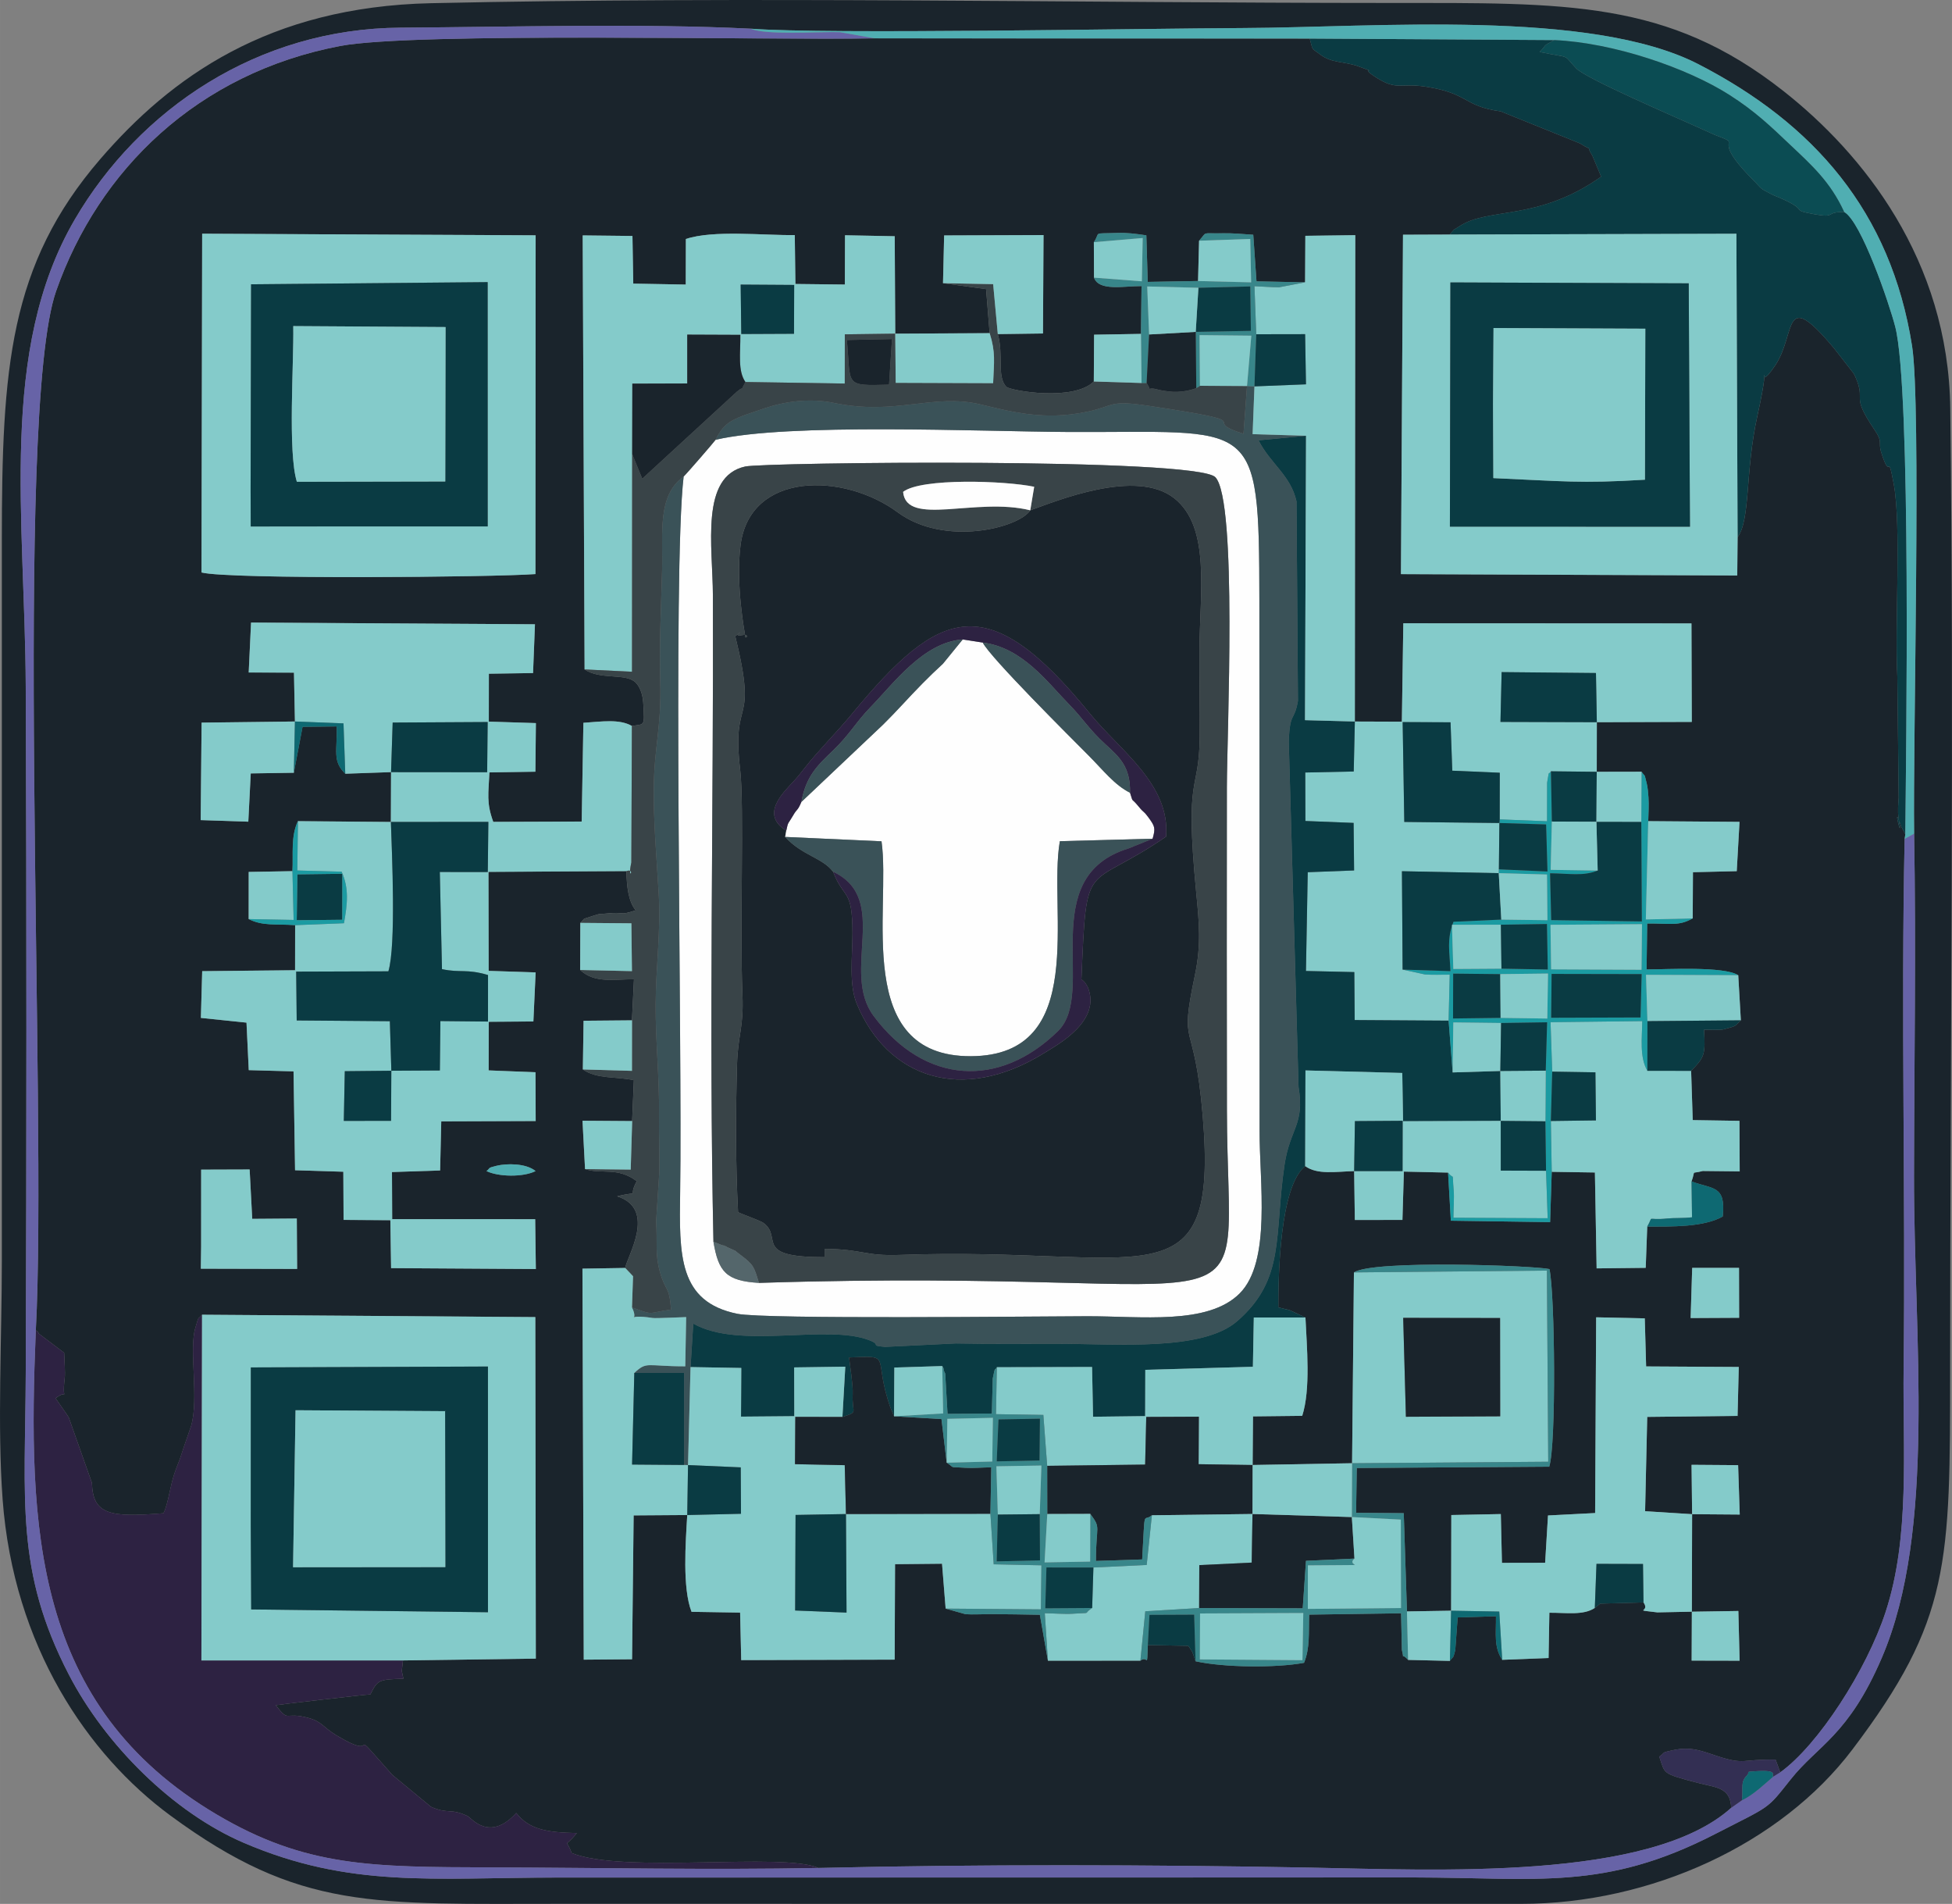 <?xml version="1.0" encoding="UTF-8"?>
<!DOCTYPE svg PUBLIC "-//W3C//DTD SVG 1.1//EN" "http://www.w3.org/Graphics/SVG/1.1/DTD/svg11.dtd">
<!-- Creator: CorelDRAW -->
<svg xmlns="http://www.w3.org/2000/svg" xml:space="preserve" width="136.53mm" height="133.137mm" version="1.1" style="shape-rendering:geometricPrecision; text-rendering:geometricPrecision; image-rendering:optimizeQuality; fill-rule:evenodd; clip-rule:evenodd"
viewBox="0 0 2741.1 2673"
 xmlns:xlink="http://www.w3.org/1999/xlink"
 xmlns:xodm="http://www.corel.com/coreldraw/odm/2003">
 <rect x="0" y="0" width="2741.1" height="2673" fill="#808080" stroke="none"/>
 <defs>
  <style type="text/css">
   <![CDATA[
    .fil6 {fill:#0A3B43}
    .fil9 {fill:#0B4C53}
    .fil13 {fill:#0E6972}
    .fil0 {fill:#1A242C}
    .fil10 {fill:#1B9BA2}
    .fil3 {fill:#2D2242}
    .fil12 {fill:#332F53}
    .fil11 {fill:#38868A}
    .fil4 {fill:#394448}
    .fil5 {fill:#3A5258}
    .fil8 {fill:#50AEB2}
    .fil14 {fill:#54666B}
    .fil7 {fill:#6763A7}
    .fil1 {fill:#84CBCA}
    .fil2 {fill:#FEFEFE}
   ]]>
  </style>
 </defs>
 <g id="Слой_x0020_1">
  <g id="_2542581645008">
   <path class="fil0" d="M2375.79 2262.77l65.31 -1.02 1.76 69.81 -67.35 -0.14 0.29 -68.64zm0.37 -136.91l-0.77 -69.32 65.39 0.48 2.26 69.35 -66.88 -0.51zm0.11 -345.78l65.75 0 0.17 70.05 -68.11 0.34 2.19 -70.39zm-1828.13 -68.44l203.39 0.04 0.91 69.99 -203.26 -1.27 -1.05 -68.77zm-265.66 -69.51l68.07 -0.22 3.65 69.32 62.59 -0.47 0.43 70.77 -135.2 -0.33 0.42 -30.76 0.04 -108.32zm400.63 2.02c6.13,-4.44 0.41,-4.19 14.55,-7.53 13.5,-3.19 40.55,-3.82 54.46,7.53 -17.66,8.8 -52.18,8.15 -69.02,0zm-399.22 -1316.03l468.29 2.28 -0.28 475.59c-58.05,4.46 -430.79,7.67 -468.94,-2.25l0.93 -475.62zm1117.28 140.97c8.45,29.86 -1.75,58.94 11.9,74.04 7.45,5.68 94.46,20.65 122.92,-7.53l0.4 -65.69 65.83 -1.13 0.8 -67.11c-25.08,-0.15 -59.77,7.62 -66.76,-11.86l-0.2 -49.79c10.15,-15.11 -3.5,-11.62 32.67,-12.95 13.52,-0.5 25.4,1.04 41.03,3.34l1.98 65.37 70.64 -1.23 1.44 -56.57c12.29,-13.76 2.08,-9.73 33.75,-10.46 12.86,-0.3 26.14,0.96 42.33,2.09l4.55 65.42 68.24 1.33 0.35 -65.27 70.11 -0.92 -0.6 682.8 66.02 0.23 2.04 -138.16 404.64 0.18 0.46 138.28 -133.33 0.44 -0.12 69.64 62.85 -0.12c6.07,8.58 3.33,0.87 7.24,16 1.44,5.56 2.16,14.04 2.54,19.87 0.72,11.03 -0.07,23.11 -0.31,33.54l128.17 0.99 -3.9 69.21 -61.49 1.47 -0.34 64.83c-20,11.14 -30.62,6.92 -63.93,7.18l-0.86 64.52c29.38,-0.12 108.83,-4.65 128.73,8.09l3.66 63.32c-8.74,8.01 -3.88,7.51 -24.66,12.76 -3.96,1 -21.68,0.41 -27.06,0.41 2.16,35.24 0.57,38.65 -18.13,57.76l2.27 69.17 65.61 1.02 0.32 70.96 -51.86 -0.55c-17.64,4.74 -9.5,-2.62 -15.74,14.65 30.31,11.35 48.36,5.06 43.84,49.24 -27.19,15.18 -71.4,14.14 -106.07,14.14l-2.13 57.93 -68.94 0.76 -2.42 -134.61 -60.62 -0.95 -2.27 70.63 -139.39 -2.01 -3.88 -67.53 -62.07 -1.4 -2.04 67.86 -66.84 0.06 -0.95 -68.64c-26.83,0.87 -51.62,5.31 -68.78,-6.97 -36.31,29.05 -37.67,156.54 -37.7,198.29 0.74,0.22 15.53,3.79 15.84,3.9l22.25 10.34c1.86,40.68 7.49,100.68 -4.54,138.06l-69.12 0.77 -0.51 68.24 139.65 -2.47 2.59 -267.93c26.85,-17.94 253.9,-9.49 274.56,-4.64 7.72,35.36 9.64,247.2 -0.36,277.4l-270.26 1.85 -0.92 62.91 66.9 0.53 4.54 137.93 62 -1.01 0.27 -134.31 69.51 -1.37 1.57 68.51 60.66 -0.11 4.03 -66.42 66.18 -3.4 1.43 -274.81 68.28 1.47 1.91 67.5 130.09 0.75 -1.7 68.71 -126.86 1.39 -2.98 132.4 66.02 4.17 -0.37 136.91 -48.48 0.97c-36.61,-4.48 -9.07,0.53 -19.43,-13.98l-60.72 1.68c-0.91,0.73 -5.84,4.5 -7.62,6.05 -16.11,10.75 -40.1,6.59 -63.83,6.77l-1.12 63.57 -65.12 2.52c-11.89,-18.31 -8.5,-35.5 -8.74,-61.19l-53.78 1.67 -3.38 46.02c-3.5,13.62 -2.41,7.53 -7.55,15l-58.69 -1.4c-12.51,-13.68 -3.85,6.6 -8.74,-14l-1.11 -51.44 -129.08 1.88c-0.94,26.32 1.36,46.4 -7.21,67.66 -39.77,7.35 -112.68,6.62 -152.36,-2.17 -5.84,-17.35 -2.96,-10.39 -10.09,-21.66l-56.89 -1.07c-1.44,35.73 0.53,13.39 -10.45,21.87l-129.86 0.03 -11.29 -64.44c-22.82,-0.35 -45.66,-0.87 -68.47,-0.92 -10.12,-0.02 -26.63,0.83 -35.92,0.11l-27.94 -7.86 -5.06 -63.02 -65.99 0.65 -0.53 134.01 -215.49 0.67 -1.54 -66.7 -68.22 -1.1c-13.08,-33.65 -8.27,-97.71 -6.02,-135.88l-75.28 0.52 -2.23 201.99 -67.83 0.54 -1.83 -548.96 60.07 -0.97c2.18,-15.55 45.09,-82.61 -11.31,-100.6 36.08,-8.92 13.36,4.47 27.51,-21.26 -27.11,-20.49 -49.79,-9.23 -72.62,-16.96l-3.58 -67.89 69.72 0.49 2.42 -57.38c-24.86,-5.48 -51.59,-1.25 -71.66,-15.11l1.02 -68.35 67.98 -0.59 2.81 -57.69c-28.38,-0.08 -55.13,6.01 -75.62,-13.02l0.27 -66.12c8.36,-7.65 -0.43,-3.8 17.53,-9.76 12.24,-4.07 8.61,-2.12 20.57,-3.48 24.26,-2.75 15.7,3.64 39.67,-4.37 -10.23,-12.46 -12.54,-32.97 -13.05,-55.11l-193.72 1.1 0.27 138.97 65.97 2.17 -3.17 68.87 -62.68 0.46 -0.12 68.25 65.76 2.6 0.28 68.48 -132.6 0.47 -1.6 68.93 -67.6 2.23 0.29 67.62 -68.26 -0.45 -0.35 -67.61 -67.78 -2.1 -2.14 -138.82 -62.88 -1.72 -3.17 -66.7 -64.06 -6.63 1.84 -65.62 130.43 -1.32 0.09 -63.3c-27.24,-1.94 -45.58,1.52 -65.26,-8.53l0.05 -66.17 61.42 -1.09c1.27,-23.67 -2.52,-48.73 7.67,-70.19l130.55 1.1 0.23 -69.96 -64.29 2.25c-18.6,-18.19 -10.8,-32.22 -12.15,-66.41l-47.79 0.56 -12.25 64.5 -60.52 0.92 -3.43 67.76 -66.88 -2.22 1.3 -136.85 131.04 -1.58 -1.34 -68.58 -63.57 -0.24 3.31 -70.09 398.67 2.42 -2.68 68.48 -62.03 0.92 -0.09 67.24 66.1 2.09 -0.69 68.24 -64.54 0.99c-1.27,29.72 -4.57,42.25 5.39,69.43l124.16 -0.45 2.4 -138.63c26.23,-1.75 50.61,-5.66 68.09,4.45 18.16,-3.2 18.11,2.09 15.92,-33.05 -0.81,-13.08 -5.88,-24.96 -12.98,-29.9 -15.53,-10.8 -47.76,-1.95 -69.34,-16.42l-2.67 -609.34 69.88 0.77 1.13 66.91 73.7 1.33 0.17 -63.97c38.27,-12.94 109.59,-4.89 152.93,-5.51l0.89 68.65 69.4 0.79 0.25 -69.18 69.81 1.36 0.74 136.79 132.57 -0.71 -4.98 -61.83 -60.51 -8.35 1.58 -67.02 139.56 -0.52 -0.76 138.18 -63.46 0.86zm-1350.88 1398.51c1.44,1.47 3.33,1.86 4.07,4.64l35.73 27.04c0.28,9.4 1.76,27.79 0.72,36.36 -4.48,37.01 7.4,12.35 -12.79,27.42l15.89 22.87c0.78,1.24 1.91,3 2.7,4.27l32.47 91.7c1.2,44.95 25.99,48.71 100.44,42.64 6.7,-12.57 9.37,-39.58 16.57,-59.15 6.52,-17.72 4.32,-9.71 11.23,-31.32l11.02 -31.96c11.4,-38.93 -3.44,-107.2 6.06,-138.11 5.81,-18.92 2.15,-9.62 9.35,-18.17l467.98 3.33 0.7 479.48 -186.56 2.54c-2.03,21.25 -2.46,9.19 0.61,25.65 -34.47,1.11 -36.17,1.45 -46.37,22.04 -7.86,0.3 -131.77,14.62 -132.98,15.2 20.07,25.37 11.18,8.48 45.63,17.73 19.59,5.26 20.72,13.19 39.58,24.49 68.53,41.08 8.33,-23.71 78.66,55.65l54.17 44.72c24.83,10.93 26.68,1.4 51.33,12.96 5.4,2.53 30.67,37.15 68.44,-4.23 18.64,23.68 43.89,27.22 85.05,28.17 -17.93,22.38 -15.13,6.1 -7.25,28.01 73.28,29.57 296.54,-1.39 346.63,20.97 223.48,-5.26 465.58,-4.69 688.96,-0.53 177.39,3.3 478.59,18.93 592.72,-83.85 -1.2,-29.21 -21.14,-28.31 -46.56,-34.98 -51.8,-13.59 -45.98,-12.42 -54.45,-36.95 9.76,-6.87 1.51,-5.13 18.88,-8.97 26.38,-5.84 42.08,1.55 62.98,8.36 38.99,12.71 33.6,3.91 81.5,4.88l6.55 17.8c53.45,-38.38 121.3,-143.87 147.89,-224.98 34.67,-105.79 24.01,-226.92 25.34,-342.78 2.82,-245.89 -3.79,-496.78 1.42,-742.75l0.98 -6.36 -5.85 -11.16c-14.18,-41.52 3.94,31.67 -3.62,-12.3 -1.59,-9.25 -0.38,-18.62 0.16,-27.95l-1.91 -170.38c-3.82,-73.36 5.87,-211.26 -5.04,-270.08 -9.13,-49.22 -3.83,-1.53 -17.34,-43.67 -5.29,-16.5 3.09,-13.62 -10.16,-33.25 -34.24,-50.71 -10.5,-37.68 -26.5,-73.87 -0.61,-1.39 -1.61,-3.18 -2.31,-4.49l-27.67 -35.47c-72.86,-86.8 -52.53,-20.94 -82.2,23.78 -32.41,48.84 -1.92,-34.84 -25.39,71.56 -17.42,78.95 -9.31,144.52 -27.69,170.09l-0.51 53.73 -472.25 -1.91 2.87 -476.5 65.45 -0.24c10.93,-11.73 0.88,-3.07 13.77,-11.63 40.98,-27.21 110,-6.62 199.06,-69.65l-12.27 -29.36c-12.18,-19.28 5.77,-2.79 -17.78,-17.49l-111.17 -44.87c-53.15,-7.3 -43.98,-25.56 -106.37,-34.81 -34.86,-5.17 -39.02,5.58 -66.87,-11.82 -30.01,-18.76 7.11,-4.18 -25.78,-16.29 -20.7,-7.63 -38,-4.35 -54.34,-16.9 -13.18,-10.12 -9.57,-3.87 -14.68,-22.33l-610.77 -0.34c-149.72,2.9 -646.47,-9.05 -750.58,10.72 -200.45,38.07 -339.4,173.92 -399.02,344.07 -60.6,172.96 -12.1,1152.36 -28.52,1459z"/>
   <path class="fil0" d="M1169.85 1223.82c-15.3,-19.93 -43.66,-22.78 -67.27,-48.82l1.52 -8.8c-36.47,-22.5 -5.31,-52.29 9.99,-68.87 8.23,-8.92 9.84,-11.5 16.18,-19.53 20.11,-25.47 44.31,-49.1 66.46,-75.91 122.83,-148.63 189.76,-177.28 333.95,0.14 41.95,51.62 112.78,98.85 106.81,172.54 -114.13,78.47 -111.48,24.54 -118.91,200.28 1.81,1.52 4.42,3.71 5.12,4.7l3.57 5.82c20.37,47.81 -42.28,81.38 -59.63,92.25 -118.15,73.97 -222.37,34.01 -264.57,-68.49 -11.3,-27.45 -5.97,-67.5 -5.97,-98.28 -0.02,-64.86 -11.73,-46.78 -27.25,-87.01zm276.91 -507.37c-15.71,24.47 -119.98,51.66 -186.34,2.71 -75.71,-55.85 -207.16,-57.43 -220.49,46.07 -7.25,56.32 6.3,125.12 6.23,125.79 -1.11,9.38 8.81,-1.33 -3.54,0.62 -18.41,2.91 7.71,-10.73 -10.11,1.52 32.4,132.31 -5.72,80.36 6.87,187.61 5.9,50.24 -0.7,222.15 3.19,315.54 1.97,47.22 -6.38,55.79 -7.62,98.73 -1.9,65.98 -2.14,141.11 1.49,206.83 6.04,3.06 31.37,11.9 35.8,15.18 27.54,20.42 -15.82,48.32 85.69,47.93l0 -11.66c54.78,0.59 55.6,10.39 105.98,8.55 343.2,-12.57 447.63,74.38 425.05,-195.07 -12.02,-143.42 -33.79,-89.09 -11,-197.68 9.11,-43.43 5.9,-73.81 1.8,-116.42 -16.46,-171.13 4.1,-137.09 4.94,-217.72 0.42,-40.05 -0.59,-80.58 -0.4,-120.77 0.39,-81.68 16.23,-173.88 -35.29,-214.63 -53.81,-42.56 -165.46,3.89 -202.25,16.88z"/>
   <path class="fil0" d="M1054.2 40.28c106.95,8.15 549.66,-0.33 691.96,-0.92 183.27,-0.75 487.75,-27.11 638.93,50.83 161.86,83.45 270.18,206.67 299.95,395.65 13,82.54 1.19,552.78 2.87,684.56 2.8,158.97 0.11,321.46 -0.16,480.81 -0.39,224.93 32.01,496.66 -45.31,676.47 -46.88,109.02 -89.49,122.27 -127.73,170.3 -34.82,43.73 -26.25,35.8 -107.02,77.31 -154.28,79.28 -248.16,60.9 -420.56,60.57l-1204.82 0.14c-175.2,0.22 -291.3,14.92 -439.88,-48.72 -99.32,-42.54 -194.8,-137.78 -245.77,-236.21 -75.61,-146 -61.17,-244.59 -60.52,-423.48 1.17,-321.1 1.26,-642.65 -0.01,-963.81 -0.93,-234.73 -38.62,-471.63 68.95,-655.79 90.41,-154.76 256.94,-267.91 457.5,-269.16 157.01,-0.98 336.85,-6.17 491.62,1.43zm-1050.56 2064.5c15.3,206.58 119.84,358.92 235.44,444.03 181.97,133.97 284.56,123.95 550.3,124.05 448.86,0.17 897.72,-0.06 1346.58,0.07 182.12,0.05 364.49,-83.56 465.15,-216.54 138.13,-182.48 137.28,-260.67 137.37,-535.86 0.14,-447.84 5.67,-899.37 0.2,-1346.76 -2.56,-209.69 -123.28,-358.59 -234.42,-446.06 -162.73,-128.07 -304.59,-123.5 -552.57,-123.55 -445.79,-0.1 -902.07,-9.49 -1346.57,0.33 -228.28,5.04 -365.28,104.11 -464.24,218.77 -128.26,148.6 -138.27,294.74 -138.3,535.03l-0 1013.42c0.01,104.35 -6.45,231.47 1.08,333.08z"/>
   <path class="fil1" d="M549.52 1503.28l-0.39 70.33 -66.34 0.09 1.37 -69.78 65.36 -0.63zm0 0l-2.09 -69.56 -130.81 -1.05 -0.73 -68.56 129.49 -0.42c10.91,-36.33 5.01,-164.4 3.51,-209.69l136.87 -0.14 -0.81 70.44 -67.37 -0.06 3.05 136.41c26.69,5.59 33.85,-0.8 64.65,8.25l-0.02 65.32 -66.89 -0.67 -0.71 69.34 -68.16 0.38zm-0.39 -419.23l2.27 -69.61 133.41 -0.75 -0.71 70.48 -134.96 -0.12zm-134.97 -71.09l68.21 2.66 2.47 70.68 64.29 -2.25 -0.23 69.96 -130.55 -1.1 -0.86 69.24 62.2 1.65c10.6,23.36 8.18,45.21 3.29,72.39l-68.52 2.7 -0.09 63.3 -130.43 1.32 -1.84 65.62 64.06 6.63 3.17 66.7 62.88 1.72 2.14 138.82 67.78 2.1 0.35 67.61 68.26 0.45 -0.29 -67.62 67.6 -2.23 1.6 -68.93 132.6 -0.47 -0.28 -68.48 -65.76 -2.6 0.12 -68.25 62.68 -0.46 3.17 -68.87 -65.97 -2.17 -0.27 -138.97 193.72 -1.1c13.76,-4.81 0.62,17.25 6.91,-12.16l0.77 -191.59c-17.48,-10.11 -41.86,-6.2 -68.09,-4.45l-2.4 138.63 -124.16 0.45c-9.96,-27.18 -6.66,-39.71 -5.39,-69.43l64.54 -0.99 0.69 -68.24 -66.1 -2.09 0.09 -67.24 62.03 -0.92 2.68 -68.48 -398.67 -2.42 -3.31 70.09 63.57 0.24 1.34 68.58z"/>
   <path class="fil2" d="M1065.71 1801.13c-45.94,-2.76 -56.84,-15.49 -63.84,-57.74 -6.5,-299.99 0.28,-606.19 -0.77,-907.16 -0.24,-69.75 -18.26,-167.3 45.42,-181.29 26.51,-5.82 634.26,-12.83 660.24,15.11 31.01,33.34 16.17,360.97 16.09,435.48 -0.17,151.2 -0.2,302.36 0.07,453.56 0.61,335.78 80.96,218.59 -657.19,242.04zm-60.88 -1183.69c-1.57,2.47 -39.31,46.18 -44.83,51.54 -15.59,131.33 -1.78,800.53 -4.89,1003.51 -1.38,90 -2.55,155.14 80.31,172.03 38.95,7.94 418.95,3.56 491.04,3.41 76.11,-0.15 169.55,12.74 214.3,-31.96 44.84,-44.78 27.71,-157.33 28.02,-228.54l-0.3 -744.12c-0.34,-262.46 -5.2,-235.41 -270.36,-236.85 -122.16,-0.66 -391.32,-12.98 -493.28,10.97z"/>
   <path class="fil3" d="M50.28 1867.59c-11.47,278.89 -3.45,527.45 253.78,679.74 125.27,74.16 218.19,73.88 386.11,74.4 152.34,0.47 307.13,3.77 459.16,0.81 -50.08,-22.36 -273.35,8.6 -346.63,-20.97 -7.87,-21.92 -10.68,-5.64 7.25,-28.01 -41.16,-0.94 -66.41,-4.48 -85.05,-28.17 -37.77,41.38 -63.04,6.76 -68.44,4.23 -24.65,-11.55 -26.51,-2.03 -51.33,-12.96l-54.17 -44.72c-70.33,-79.36 -10.13,-14.58 -78.66,-55.65 -18.86,-11.3 -19.99,-19.24 -39.58,-24.49 -34.45,-9.25 -25.56,7.65 -45.63,-17.73 1.21,-0.58 125.12,-14.9 132.98,-15.2 10.21,-20.58 11.9,-20.93 46.37,-22.04 -3.07,-16.45 -2.64,-4.39 -0.61,-25.65l-283.01 -0.01 0.9 -485.36c-7.2,8.55 -3.54,-0.75 -9.35,18.17 -9.49,30.91 5.34,99.18 -6.06,138.11l-11.02 31.96c-6.91,21.61 -4.71,13.6 -11.23,31.32 -7.2,19.57 -9.87,46.58 -16.57,59.15 -74.45,6.07 -99.24,2.31 -100.44,-42.64l-32.47 -91.7c-0.79,-1.27 -1.92,-3.03 -2.7,-4.27l-15.89 -22.87c20.2,-15.08 8.32,9.58 12.79,-27.42 1.04,-8.57 -0.44,-26.95 -0.72,-36.36l-35.73 -27.04c-0.74,-2.77 -2.63,-3.17 -4.07,-4.64z"/>
   <path class="fil2" d="M1125.36 1125.86c-6.07,14.15 -5.19,7.69 -12.23,19.96 -6.47,11.28 -6.19,6.88 -9.03,20.37l-1.52 8.8 135.3 6.16c13.46,95.08 -41.13,302.43 125.54,301.71 166.51,-0.71 108.04,-204.89 124.87,-301.86l130.27 -3.5c4.22,-14.87 3.39,-17.22 -5.92,-29.97 -7.22,-9.89 -5.52,-5.21 -13.7,-15.21 -11.73,-14.35 -6.86,-3.31 -12.09,-19.32 -21.85,-10.97 -36.93,-30.88 -58.15,-52.24 -25.2,-25.36 -138.43,-137.89 -148.66,-158.63l-28.14 -4.37 -27.74 34.08c-11.64,10.83 -17.74,16.57 -28.74,27.71 -20.37,20.63 -34.8,37.53 -55.5,57.92l-114.55 108.38z"/>
   <path class="fil4" d="M1446.75 716.44c36.8,-12.98 148.44,-59.44 202.25,-16.88 51.51,40.74 35.67,132.94 35.29,214.63 -0.19,40.19 0.82,80.72 0.4,120.77 -0.84,80.63 -21.4,46.59 -4.94,217.72 4.1,42.62 7.31,73 -1.8,116.42 -22.79,108.59 -1.02,54.26 11,197.68 22.58,269.45 -81.85,182.5 -425.05,195.07 -50.38,1.85 -51.2,-7.96 -105.98,-8.55l0 11.66c-101.51,0.39 -58.15,-27.51 -85.69,-47.93 -4.43,-3.28 -29.77,-12.13 -35.8,-15.18 -3.63,-65.72 -3.4,-140.85 -1.49,-206.83 1.24,-42.94 9.58,-51.52 7.62,-98.73 -3.89,-93.38 2.71,-265.29 -3.19,-315.54 -12.59,-107.25 25.53,-55.3 -6.87,-187.61 17.81,-12.25 -8.3,1.39 10.11,-1.52 12.35,-1.95 2.43,8.76 3.54,-0.62 0.08,-0.66 -13.48,-69.47 -6.23,-125.79 13.33,-103.5 144.78,-101.92 220.49,-46.07 66.36,48.95 170.63,21.76 186.34,-2.71zm0 0c-75.99,-18.91 -174.07,23.64 -178.57,-25.87 25.33,-19.79 143.37,-15.69 184.09,-7.16l-5.52 33.03zm-444.89 1026.95c43.13,17.52 -3.66,-3.27 18.49,7.21 20.32,9.61 6.1,1.4 19.15,11.04 19.3,14.26 19.29,17.13 26.21,39.5 738.16,-23.45 657.8,93.74 657.19,-242.04 -0.27,-151.2 -0.24,-302.36 -0.07,-453.56 0.08,-74.51 14.92,-402.14 -16.09,-435.48 -25.98,-27.94 -633.73,-20.93 -660.24,-15.11 -63.67,13.99 -45.66,111.54 -45.42,181.29 1.05,300.96 -5.73,607.16 0.77,907.16z"/>
   <path class="fil5" d="M1004.83 617.44c101.95,-23.95 371.12,-11.63 493.28,-10.97 265.16,1.44 270.02,-25.61 270.36,236.85l0.3 744.12c-0.31,71.21 16.82,183.75 -28.02,228.54 -44.75,44.69 -138.19,31.8 -214.3,31.96 -72.09,0.14 -452.09,4.53 -491.04,-3.41 -82.86,-16.89 -81.69,-82.04 -80.31,-172.03 3.11,-202.98 -10.7,-872.18 4.89,-1003.51 -37.68,26.91 -28.88,80.34 -30.28,131.81 -1.4,51.31 -4.06,104.79 -2.57,155.93 1.85,63.18 -8.47,92.29 -9.11,148.76 -0.54,47.51 4.07,101.07 6.93,148.87 3.15,52.71 -4.02,103.12 -4.29,155.91 -0.27,52.13 5.46,103.15 4.76,155.91 -0.35,26.21 0.74,52.71 0.47,78.23l-4.56 70.46c1.99,30.02 -1.79,45.27 5.27,70.6 8.11,29.09 12.96,18.15 15.73,53.06 -34.73,4.93 -23.17,8.52 -54.9,-3.02 11.52,23.85 -13.98,8.2 28.95,14.88 4.81,0.75 39.92,-1.12 47.14,-1.24l-1.24 69.1c-54.81,0.05 -53.6,-7.48 -71.57,9.32l69.93 0.01 0.07 129.16 5.44 0.19 3.54 -137.59 3.81 -61.08c65.11,37.1 187.96,-0.15 247.75,23.59 17.4,6.91 -1.35,6.86 21.43,9.13l99.5 -4.86c47.56,0.93 94.26,0.43 141.75,0.48 84.6,0.08 204.29,10.81 253.29,-31.65 68.19,-59.09 51.76,-119.83 66.53,-219.31 7.67,-51.67 28.6,-56.46 19.75,-109.41l-13.76 -484.93c1.53,-43.16 7.64,-27.09 12.9,-57.3l-2.02 -280.11c-8.12,-36.66 -37.33,-53.59 -53.26,-85.71l66.65 -6.38 -75.03 -2.27 2.59 -67.09 -10.43 -0.53 -4.98 67.12c-67.35,-21.48 35.09,-14.03 -132.71,-39.25 -57.36,-8.62 -47.16,-0.04 -87.2,8.32 -60.95,12.73 -106.84,-0.35 -149.75,-10.46 -66.46,-15.66 -118.5,16.12 -205.47,-1.99 -34.69,-7.22 -70.38,-1.69 -97.46,7.56 -42.44,14.5 -55.4,16.71 -68.74,44.23z"/>
   <path class="fil6" d="M2035.6 329.3l402.73 -1.14 1.71 426.06c18.39,-25.57 10.27,-91.14 27.69,-170.09 23.48,-106.4 -7.01,-22.72 25.39,-71.56 29.67,-44.72 9.34,-110.58 82.2,-23.78l27.67 35.47c0.7,1.31 1.69,3.1 2.31,4.49 16,36.19 -7.74,23.15 26.5,73.87 13.25,19.62 4.87,16.75 10.16,33.25 13.51,42.14 8.21,-5.55 17.34,43.67 10.91,58.83 1.22,196.72 5.04,270.08l1.91 170.38c-0.54,9.33 -1.75,18.7 -0.16,27.95 7.55,43.97 -10.56,-29.22 3.62,12.3l5.85 11.16c0.95,-107.73 8.59,-624.3 -14.16,-712.7 -8.39,-32.6 -47.74,-147.91 -71.67,-161.12 -28.08,-0.13 -10.09,9.02 -42.35,3.09 -36.16,-6.65 -3.51,-3.67 -49.27,-23.52 -1.64,-0.71 -3.61,-1.33 -5.23,-2.07 -1.6,-0.74 -3.52,-1.49 -5.07,-2.28 -17.94,-9.23 -13.05,-7.21 -24.73,-18.89 -67.12,-67.13 -9.45,-47.4 -55.37,-64.71l-24.07 -10.82c-33.62,-15.31 -156.55,-68.05 -170.26,-82.42 -20.17,-21.14 -4.32,-13.34 -51.35,-23.03 11.34,-11.26 2.36,-6.99 20.64,-16.68l-343.5 -2.12c5.11,18.45 1.51,12.21 14.68,22.33 16.34,12.55 33.64,9.28 54.34,16.9 32.89,12.12 -4.22,-2.46 25.78,16.29 27.84,17.41 32.01,6.65 66.87,11.82 62.39,9.26 53.22,27.51 106.37,34.81l111.17 44.87c23.55,14.7 5.6,-1.79 17.78,17.49l12.27 29.36c-89.06,63.03 -158.08,42.44 -199.06,69.65 -12.89,8.56 -2.84,-0.1 -13.77,11.63z"/>
   <path class="fil1" d="M2242.36 1013.94l-135.32 -0.38 1.64 -69.94 132.45 1.28 1.22 69.04zm-339.82 -0.98l-1.56 70.2 -68.06 1.42 0.19 68.06 67.7 2.69 0.68 66.74 -65.09 2.5 -2.52 138.65 67.92 1.55 0.5 67.34 131.92 0.84 1.55 -64.55c-10.52,-0.13 -24.86,0.52 -34.78,-0.3l-31.36 -6.82 -0.95 -138.11 135.96 2.72 0.17 -5.37 0.72 -65.03 -133.55 -1.5 -2.29 -140.2 67.25 0.31 2.45 67.93 66.68 2.88 -0.08 65.5 66.48 2.64 0.07 -54.15c3.54,-21.44 1.73,-9.17 5.36,-16.02l64.35 0.72 0.12 -69.64 133.33 -0.44 -0.46 -138.28 -404.64 -0.18 -2.04 138.16 -66.02 -0.23z"/>
   <path class="fil7" d="M2687.92 1170.41l-13.35 7.37c-5.21,245.97 1.41,496.86 -1.42,742.75 -1.33,115.86 9.33,236.99 -25.34,342.78 -26.58,81.12 -94.44,186.6 -147.89,224.98l-9.77 6c-11.63,9.84 -27.98,25.81 -44.02,33.21l-15.12 10.65c-114.13,102.78 -415.32,87.15 -592.72,83.85 -223.39,-4.16 -465.48,-4.73 -688.96,0.53 -152.03,2.96 -306.83,-0.34 -459.16,-0.81 -167.92,-0.52 -260.84,-0.23 -386.11,-74.4 -257.22,-152.28 -265.25,-400.85 -253.78,-679.74 16.42,-306.64 -32.09,-1286.04 28.52,-1459 59.62,-170.15 198.57,-305.99 399.02,-344.07 104.11,-19.77 600.86,-7.82 750.58,-10.72l-49.05 -8.64c-32.39,-0.73 -104.51,4.37 -125.13,-4.88 -154.77,-7.6 -334.62,-2.41 -491.62,-1.43 -200.56,1.25 -367.1,114.4 -457.5,269.16 -107.58,184.15 -69.89,421.05 -68.95,655.79 1.27,321.17 1.17,642.71 0.01,963.81 -0.65,178.89 -15.1,277.48 60.52,423.48 50.98,98.43 146.45,193.67 245.77,236.21 148.58,63.64 264.68,48.94 439.88,48.72l1204.82 -0.14c172.4,0.33 266.29,18.71 420.56,-60.57 80.77,-41.51 72.2,-33.57 107.02,-77.31 38.24,-48.03 80.85,-61.28 127.73,-170.3 77.32,-179.81 44.93,-451.54 45.31,-676.47 0.27,-159.35 2.96,-321.84 0.16,-480.81z"/>
   <path class="fil1" d="M352.24 1919.83l332.95 -1.26 0.04 344.97 -332.5 -3.93 -0.6 -119.38 0.11 -220.39zm213.6 411.35l186.56 -2.54 -0.7 -479.48 -467.98 -3.33 -0.9 485.36 283.01 0.01z"/>
   <path class="fil1" d="M351.91 687.41l0.68 -288.29 332.2 -3.01 0.06 342.99 -332.75 0.02 -0.19 -51.71zm-68.96 116.31c38.15,9.92 410.89,6.71 468.94,2.25l0.28 -475.59 -468.29 -2.28 -0.93 475.62z"/>
   <path class="fil1" d="M2036.74 396.52l334.67 1.28 1.72 341.67 -337.09 -0.12 0.7 -342.82zm403.3 357.7l-1.71 -426.06 -402.73 1.14 -65.45 0.24 -2.87 476.5 472.25 1.91 0.51 -53.73z"/>
   <path class="fil6" d="M969.7 1919.34l71.24 1.24 -0.37 68.34 74.85 -0.63 -0.2 -68.49 71.79 -1.02 -4.02 70.58c23.56,-7.72 12.99,-4.27 14.42,-32.73 0.58,-11.5 -3.63,-38.45 -5.12,-50.8 63.21,-2.63 32.45,-3.02 58,70.21l5.19 12.38 0.41 -68.44 67.29 -2.09c0.83,1.73 1.97,2.38 2.2,5.3 0.24,2.96 1.66,4.04 1.94,5.5l3.25 56.37 62.23 -0.5 1.27 -49.24c3.89,-19.35 2.37,-9.16 5.73,-15.77l133.74 -0.34 1.39 69.88 73.19 -0.9 0.18 -64.98 151.09 -4.3 1.28 -69.18 72.52 0.01 -22.25 -10.34c-0.32,-0.12 -15.11,-3.68 -15.84,-3.9 0.03,-41.75 1.39,-169.24 37.7,-198.29l0.4 -134.33 135.94 3.54 1.11 67.78 137.17 -0.49 -0.58 -70.1 -66.95 2.04 -5.67 -72.7 -131.92 -0.84 -0.5 -67.34 -67.92 -1.55 2.52 -138.65 65.09 -2.5 -0.68 -66.74 -67.7 -2.69 -0.19 -68.06 68.06 -1.42 1.56 -70.2 -69.98 -1.87 1.46 -399.27 -66.65 6.38c15.93,32.12 45.14,49.05 53.26,85.71l2.02 280.11c-5.26,30.21 -11.37,14.14 -12.9,57.3l13.76 484.93c8.85,52.95 -12.08,57.74 -19.75,109.41 -14.78,99.48 1.65,160.22 -66.53,219.31 -48.99,42.46 -168.69,31.73 -253.29,31.65 -47.49,-0.04 -94.19,0.46 -141.75,-0.48l-99.5 4.86c-22.78,-2.26 -4.03,-2.22 -21.43,-9.13 -59.79,-23.74 -182.64,13.51 -247.75,-23.59l-3.81 61.08z"/>
   <path class="fil1" d="M1187.94 2125.67l0.81 138.35 -72.15 -2.93 0.56 -134.16 70.79 -1.26zm-221.79 -68.73l74.03 3.2 0.35 65.14 -75.46 1.77c-2.25,38.17 -7.06,102.23 6.02,135.88l68.22 1.1 1.54 66.7 215.49 -0.67 0.53 -134.01 65.99 -0.65 5.06 63.02 133.78 1.06 0.72 -61.84 -67.02 -1.41 -4.6 -70.96 -202.86 0.4 -1.73 -68.64 -69.85 -1.4 0.43 -66.43 66.18 0.15 4.02 -70.58 -71.79 1.02 0.2 68.49 -74.85 0.63 0.37 -68.34 -71.24 -1.24 -3.54 137.59z"/>
   <path class="fil1" d="M1040.07 399.56l75.16 0.49 -0.24 68.56 -74.05 0.34 -0.87 -69.39zm-219.15 540.3l66.58 3.22 0.22 -305.67 0.23 -98.8 77.11 -0.23 -0.01 -68.57 74.57 0.3c0.25,25.75 -3.91,50.44 7.13,66.2l139.5 2.18 0.07 -69.1 70.84 -0.93 -0.74 -136.79 -69.81 -1.36 -0.25 69.18 -69.4 -0.79 -0.89 -68.65c-43.34,0.61 -114.66,-7.43 -152.93,5.51l-0.17 63.97 -73.7 -1.33 -1.13 -66.91 -69.88 -0.77 2.67 609.34z"/>
   <path class="fil4" d="M1248.45 540.07c-63.99,1.75 -53.21,1.7 -59.25,-62.71l63.37 -1.35 -4.13 64.06zm141.29 -72.31c8.57,27.33 6.06,40.26 4.87,70.17l-136.8 -0.47 -0.63 -68.99 -70.84 0.93 -0.07 69.1 -139.5 -2.18c-11.29,20.76 2.49,1.47 -12.01,13.62l-132.85 122.14 -14.17 -34.65 -0.22 305.67 -66.58 -3.22c21.58,14.47 53.81,5.62 69.34,16.42 7.1,4.94 12.17,16.82 12.98,29.9 2.18,35.14 2.24,29.84 -15.92,33.05l-0.77 191.59c-6.29,29.41 6.85,7.35 -6.91,12.16 0.51,22.14 2.82,42.65 13.05,55.11 -23.97,8.01 -15.42,1.62 -39.67,4.37 -11.96,1.36 -8.33,-0.59 -20.57,3.48 -17.95,5.96 -9.17,2.12 -17.53,9.76l71.67 0.6 0.8 67.1 -72.74 -1.58c20.49,19.03 47.24,12.94 75.62,13.02l-2.81 57.69 -0.06 70.9 -68.94 -1.96c20.07,13.86 46.8,9.63 71.66,15.11l-2.42 57.38 -2.05 68.07 -64.1 -0.67c22.82,7.73 45.5,-3.53 72.62,16.96 -14.15,25.72 8.57,12.34 -27.51,21.26 56.4,17.98 13.49,85.04 11.31,100.6l10.96 11.59 -1.5 43.76c31.73,11.54 20.17,7.95 54.9,3.02 -2.77,-34.91 -7.63,-23.98 -15.73,-53.06 -7.06,-25.33 -3.28,-40.59 -5.27,-70.6l4.56 -70.46c0.27,-25.52 -0.83,-52.02 -0.47,-78.23 0.71,-52.77 -5.02,-103.78 -4.76,-155.91 0.27,-52.79 7.44,-103.2 4.29,-155.91 -2.86,-47.81 -7.46,-101.37 -6.93,-148.87 0.64,-56.47 10.96,-85.58 9.11,-148.76 -1.5,-51.14 1.17,-104.62 2.57,-155.93 1.4,-51.48 -7.4,-104.9 30.28,-131.81 5.52,-5.36 43.26,-49.07 44.83,-51.54 13.34,-27.52 26.3,-29.73 68.74,-44.23 27.07,-9.25 62.77,-14.78 97.46,-7.56 86.97,18.11 139.02,-13.67 205.47,1.99 42.91,10.11 88.81,23.19 149.75,10.46 40.04,-8.36 29.84,-16.94 87.2,-8.32 167.81,25.22 65.36,17.78 132.71,39.25l4.98 -67.12 -66.14 -0.3 -5.12 3.26c-0.01,0.01 -14.3,6 -32.73,5.22 -4.44,-0.19 -16.2,-1.76 -20.6,-3.01 -20.86,-5.89 -5.88,7.43 -16.44,-9.43l-7.13 0.03 -67.01 -2.12c-28.46,28.19 -115.47,13.21 -122.92,7.53 -13.65,-15.11 -3.46,-44.18 -11.9,-74.04l-6.52 -70.17 -70.4 -1.33 60.51 8.35 4.98 61.83z"/>
   <path class="fil1" d="M2037.74 2261.37l67.61 1.19 4.13 67.77 65.12 -2.52 1.12 -63.57c23.72,-0.18 47.71,3.98 63.83,-6.77l2.35 -61.89 65.31 0.18 0.69 53.98c10.36,14.51 -17.18,9.5 19.43,13.98l48.48 -0.97 0.37 -136.91 -66.02 -4.17 2.98 -132.4 126.86 -1.39 1.7 -68.71 -130.09 -0.75 -1.91 -67.5 -68.28 -1.47 -1.43 274.81 -66.18 3.4 -4.03 66.42 -60.66 0.11 -1.57 -68.51 -69.51 1.37 -0.27 134.31z"/>
   <path class="fil6" d="M2097.29 460.55l213.17 0.92 -0.53 212.03c-91.77,5.59 -115,2.02 -212.88,-2.23l-0.45 -104.33 0.69 -106.38zm-61.25 278.79l337.09 0.12 -1.72 -341.67 -334.67 -1.28 -0.7 342.82z"/>
   <path class="fil6" d="M415.01 1979.93l210.01 1.34 0.3 218.87 -213.79 0.19 3.48 -220.39zm-62.88 160.28l0.6 119.38 332.5 3.93 -0.04 -344.97 -332.95 1.26 -0.11 220.39z"/>
   <path class="fil6" d="M411.81 457.82l213.88 1.35 -0.43 216.82 -208.41 0.39c-12.95,-41.95 -4.09,-166.23 -5.04,-218.56zm-59.71 281.3l332.75 -0.02 -0.06 -342.99 -332.2 3.01 -0.68 288.29 0.19 51.71z"/>
   <path class="fil1" d="M1832.68 396.35l-36.65 7.03c-10.69,-0.04 -23.13,-1.09 -34.44,-1.56l2.51 67.46 68.62 -0.12 1.21 70.42 -72.35 2.87 -2.59 67.09 75.03 2.27 -1.46 399.27 69.98 1.87 0.6 -682.8 -70.11 0.92 -0.35 65.27z"/>
   <path class="fil1" d="M1970.44 1850.22l136.05 0.23 0.16 138.01 -132.39 0.62 -3.82 -138.86zm-71.77 204.11l275.42 -2.11 -1.88 -268.35 -270.95 2.54 -2.59 267.93z"/>
   <path class="fil1" d="M2179.69 1504.54l60.69 0.97 0.71 67.49 -63.3 0.83 1.24 71.36 60.62 0.95 2.42 134.61 68.94 -0.76 2.13 -57.93c10.01,-17.18 -3.17,-8.12 27.95,-11.35 10.25,-1.06 21.9,-0.15 34.95,-1.68l-0.67 -50.36c6.24,-17.26 -1.9,-9.9 15.74,-14.65l51.86 0.55 -0.32 -70.96 -65.61 -1.02 -2.27 -69.17 -61.41 -0.05c-11.23,-19.37 -7.39,-46.06 -7.21,-69.77l-128.77 1.52 2.33 69.42z"/>
   <path class="fil1" d="M965.07 2127.05l1.08 -70.11 -5.44 -0.19 -73.13 -0.57 3.13 -128.6c17.97,-16.8 16.77,-9.27 71.57,-9.32l1.24 -69.1c-7.22,0.12 -42.33,1.98 -47.14,1.24 -42.93,-6.68 -17.43,8.97 -28.95,-14.88l1.5 -43.76 -10.96 -11.59 -60.07 0.97 1.83 548.96 67.83 -0.54 2.23 -201.99 75.28 -0.52z"/>
   <path class="fil1" d="M411.81 457.82c0.96,52.33 -7.91,176.61 5.04,218.56l208.41 -0.39 0.43 -216.82 -213.88 -1.35z"/>
   <polygon class="fil1" points="411.53,2200.33 625.32,2200.14 625.02,1981.27 415.01,1979.93 "/>
   <path class="fil1" d="M2096.6 566.93l0.45 104.33c97.88,4.25 121.11,7.82 212.88,2.23l0.53 -212.03 -213.17 -0.92 -0.69 106.38z"/>
   <path class="fil1" d="M1399.81 1919.53l-1.18 65.92 66.5 1.04 5.39 71.47 137.55 -1.76 1.55 -66.91 73.86 -0.33 -0.33 66.69 75.86 1.14 0.51 -68.24 69.12 -0.77c12.04,-37.38 6.4,-97.38 4.54,-138.06l-72.52 -0.01 -1.28 69.18 -151.09 4.3 -0.18 64.98 -73.19 0.9 -1.39 -69.88 -133.74 0.34z"/>
   <path class="fil6" d="M549.52 1503.28l68.16 -0.38 0.71 -69.34 66.89 0.67 0.02 -65.32c-30.8,-9.04 -37.97,-2.66 -64.65,-8.25l-3.05 -136.41 67.37 0.06 0.81 -70.44 -136.87 0.14c1.5,45.28 7.4,173.36 -3.51,209.69l-129.49 0.42 0.73 68.56 130.81 1.05 2.09 69.56z"/>
   <path class="fil8" d="M1228.39 53.8l610.77 0.34 343.5 2.12c83.45,3.7 186.58,39.21 245.78,76.91 36.15,23.02 58.01,44.16 85.36,70.08 29.55,28.02 56.4,51.57 75.92,94.34 23.93,13.21 63.28,128.51 71.67,161.12 22.75,88.4 15.11,604.97 14.16,712.7l-0.98 6.36 13.35 -7.37c-1.68,-131.78 10.13,-602.02 -2.87,-684.56 -29.77,-188.98 -138.09,-312.2 -299.95,-395.65 -151.17,-77.94 -455.66,-51.59 -638.93,-50.83 -142.3,0.59 -585.01,9.07 -691.96,0.92 20.62,9.25 92.74,4.15 125.13,4.88l49.05 8.64z"/>
   <path class="fil1" d="M1901.58 1644.16l1.06 -70.17 67.04 -0.44 -0.13 70.6 -67.98 0.02zm-68.78 -6.97c17.16,12.28 41.94,7.83 68.78,6.97l0.95 68.64 66.84 -0.06 2.04 -67.86 62.07 1.4c9.52,12.47 5.25,-5.02 7.92,25.79 0.79,9.17 -0.38,27.03 -0.45,37.62l132.37 0.67 -2.27 -66.67 -63.58 -0.2 -0.04 -69.8 -137.17 0.49 -1.11 -67.78 -135.94 -3.54 -0.4 134.33z"/>
   <path class="fil0" d="M1182.98 1989.36l-66.18 -0.15 -0.43 66.43 69.85 1.4 1.73 68.64 202.86 -0.4 1.22 -65.2c-10.97,0.11 -26.37,1.29 -36.17,0.64 -25.8,-1.7 -13.43,1.14 -26.47,-7.14l-7.33 -61.26 -66.58 -3.89 -5.19 -12.38c-25.55,-73.23 5.21,-72.84 -58,-70.21 1.49,12.35 5.69,39.3 5.12,50.8 -1.43,28.46 9.14,25 -14.42,32.73z"/>
   <path class="fil0" d="M1470.52 2057.97l0.11 67.66 60.38 -0.18c15.7,20.99 8.03,14.92 7.93,66.09l64.97 -2.13c4.36,-75.61 0.83,-51.35 13.64,-62.02l141.26 -1.79 0.2 -68.79 -75.86 -1.14 0.33 -66.69 -73.86 0.33 -1.55 66.91 -137.55 1.76z"/>
   <path class="fil1" d="M1535.43 2200.7l-1.77 56.85c-14.73,9.54 2.8,6.01 -27.92,8.13 -9.65,0.66 -27.47,-0.64 -38.58,-0.73l4.39 66.59 129.86 -0.03 6.84 -69.35 75.62 -4.54 0.26 -60.26 73.57 -3.54 1.12 -68.23 -141.26 1.79 -7.3 69.79 -74.83 3.53z"/>
   <path class="fil5" d="M1169.85 1223.82c81.33,38.72 10.17,139.78 56.92,202.58 71.84,96.49 176.79,101.84 259.01,21.14 55.28,-54.26 -33.28,-216.16 99.39,-256.48l33.39 -13.54 -130.27 3.5c-16.83,96.97 41.63,301.14 -124.87,301.86 -166.67,0.72 -112.08,-206.63 -125.54,-301.71l-135.3 -6.16c23.61,26.04 51.96,28.89 67.27,48.82z"/>
   <path class="fil9" d="M2589.72 297.6c-19.52,-42.78 -46.36,-66.32 -75.92,-94.34 -27.34,-25.92 -49.21,-47.06 -85.36,-70.08 -59.2,-37.7 -162.33,-73.21 -245.78,-76.91 -18.29,9.69 -9.3,5.42 -20.64,16.68 47.03,9.69 31.18,1.89 51.35,23.03 13.71,14.37 136.64,67.11 170.26,82.42l24.07 10.82c45.91,17.31 -11.75,-2.42 55.37,64.71 11.68,11.68 6.79,9.66 24.73,18.89 1.55,0.8 3.47,1.55 5.07,2.28 1.62,0.75 3.59,1.36 5.23,2.07 45.76,19.85 13.11,16.87 49.27,23.52 32.25,5.93 14.27,-3.23 42.35,-3.09z"/>
   <path class="fil3" d="M1104.1 1166.19c2.84,-13.49 2.56,-9.09 9.03,-20.37 7.04,-12.27 6.16,-5.81 12.23,-19.96 6.51,-36.65 23.43,-52 44.39,-72.12 23.54,-22.61 32.7,-40.44 52.65,-60.88 32.17,-32.97 74.2,-91.21 129.5,-95.09l28.14 4.37c55.88,7.06 90.82,55.83 121.23,86.82 19.81,20.19 27.55,34.53 50.59,55.62 19.82,18.14 35.71,31.69 34.99,68.43 5.23,16.01 0.36,4.98 12.09,19.32 8.18,10 6.48,5.32 13.7,15.21 9.31,12.75 10.14,15.1 5.92,29.97l-33.39 13.54c-132.67,40.32 -44.11,202.22 -99.39,256.48 -82.22,80.71 -187.17,75.36 -259.01,-21.14 -46.76,-62.8 24.41,-163.86 -56.92,-202.58 15.52,40.23 27.23,22.15 27.25,87.01 0.01,30.79 -5.32,70.84 5.97,98.28 42.2,102.5 146.42,142.46 264.57,68.49 17.35,-10.87 80,-44.44 59.63,-92.25l-3.57 -5.82c-0.7,-0.99 -3.31,-3.18 -5.12,-4.7 7.43,-175.74 4.79,-121.81 118.91,-200.28 5.96,-73.69 -64.86,-120.92 -106.81,-172.54 -144.19,-177.42 -211.12,-148.77 -333.95,-0.14 -22.15,26.8 -46.35,50.44 -66.46,75.91 -6.34,8.03 -7.94,10.62 -16.18,19.53 -15.3,16.58 -46.46,46.37 -9.99,68.87z"/>
   <polygon class="fil0" points="1974.26,1989.08 2106.65,1988.46 2106.49,1850.45 1970.44,1850.22 "/>
   <polygon class="fil0" points="1683.88,2257.62 1829.36,2258.01 1833.93,2191.34 1902.02,2188.2 1898.34,2129.89 1758.82,2125.59 1757.71,2193.82 1684.13,2197.36 "/>
   <path class="fil0" d="M887.73 637.41l14.17 34.65 132.85 -122.14c14.5,-12.14 0.72,7.14 12.01,-13.62 -11.03,-15.76 -6.87,-40.44 -7.13,-66.2l-74.57 -0.3 0.01 68.57 -77.11 0.23 -0.23 98.8z"/>
   <path class="fil10" d="M2178.85 1367.35l126.45 0.25 -1.58 60.9 -125.48 0.4 0.61 -61.55zm-72.11 0.28l67.07 -0.8 -1.01 63.16 -65.58 -0.92 -66.78 0.85 0.19 -62.98 66.11 0.69zm70.57 -69.22l128.46 -0.88 -0.67 63.97 -126.87 -0.58 -0.91 -62.52zm-69.7 -0.14l64.7 -1.01 1.19 63.88 -65.07 -1.2 -67.59 0.44 -1.92 -62.04 68.68 -0.08zm-1.62 -147.88l-0.46 5.08 65.62 2.02 1.92 66.08 -68.26 -3.07 -0.17 5.37 67.73 1.94 0.61 64.12 -64.77 -0.85 -67.14 3.03c-9.84,25.25 -5.36,41.69 -4.29,69.33l-67.14 -2.17 31.36 6.82c9.92,0.82 24.27,0.17 34.78,0.3l-1.55 64.55 5.67 72.7 0.93 -70.2 67.08 0.81 64.66 -1 -1.94 67.88 -0.51 71.14 0.94 69.42 2.27 66.67 -132.37 -0.67c0.07,-10.59 1.24,-28.45 0.45,-37.62 -2.67,-30.82 1.61,-13.32 -7.92,-25.79l3.88 67.53 139.39 2.01 2.27 -70.63 -1.24 -71.36 1.9 -69.29 -2.33 -69.42 128.77 -1.52c-0.18,23.71 -4.03,50.4 7.21,69.77l0.09 -69.72 -1.99 -65.05 129.51 0.57c-19.9,-12.74 -99.35,-8.22 -128.73,-8.09l0.86 -64.52c33.3,-0.27 43.92,3.96 63.93,-7.18l-65.81 1.47 3.36 -137.98c0.23,-10.43 1.03,-22.51 0.31,-33.54 -0.38,-5.83 -1.1,-14.31 -2.54,-19.87 -3.91,-15.13 -1.17,-7.41 -7.24,-16l-0.29 70.29 0.78 139.9 -127.27 -1.83 -1.62 -65.78c28.17,0.41 46.74,4.3 66.86,-3.82l-65.99 -1 1.64 -67.79 -1.31 -70.57c-3.63,6.85 -1.82,-5.41 -5.36,16.02l-0.07 54.15 -66.48 -2.64z"/>
   <path class="fil11" d="M1685.19 2265.26l144.95 -0.63 -1.16 66.17 -144.04 -1.06 0.25 -64.48zm213.49 -210.93l-0.33 75.57 68.76 3.57 0.28 124.12 -130.81 1.23 0.05 -61.07 44.21 -0.32c40.87,-0.43 9.16,1.26 21.2,-9.23l-68.09 3.14 -4.56 66.68 -145.49 -0.4 -75.62 4.54 -6.84 69.35c10.98,-8.48 9.01,13.86 10.45,-21.87l2.32 -42.42 62.75 -0.27 1.92 65.42c39.69,8.79 112.59,9.52 152.36,2.17 8.57,-21.26 6.27,-41.33 7.21,-67.66l129.08 -1.88 1.11 51.44c4.89,20.6 -3.77,0.32 8.74,14l-1.6 -68.05 -4.54 -137.93 -66.9 -0.53 0.92 -62.91 270.26 -1.85c9.99,-30.2 8.07,-242.04 0.36,-277.4 -20.66,-4.85 -247.71,-13.3 -274.56,4.64l270.95 -2.54 1.88 268.35 -275.42 2.11z"/>
   <polygon class="fil6" points="2105.52,1155.46 2105.98,1150.39 2106.07,1084.89 2039.38,1082.01 2036.93,1014.08 1969.68,1013.77 1971.97,1153.96 "/>
   <polygon class="fil1" points="282.44,1750.44 282.01,1781.2 417.21,1781.52 416.78,1710.75 354.19,1711.22 350.54,1641.9 282.48,1642.12 "/>
   <polygon class="fil1" points="1324.24,397.57 1394.64,398.9 1401.16,469.07 1464.62,468.21 1465.38,330.03 1325.82,330.55 "/>
   <polygon class="fil1" points="549.19,1780.4 752.45,1781.67 751.53,1711.67 548.14,1711.63 "/>
   <path class="fil6" d="M1969.63 1361.26l67.14 2.17c-1.07,-27.64 -5.54,-44.08 4.29,-69.33l67.14 -3.03 -3.57 -65.2 -135.96 -2.72 0.95 138.11z"/>
   <polygon class="fil1" points="412.64,1084.94 414.16,1012.96 283.11,1014.55 281.82,1151.4 348.7,1153.62 352.12,1085.86 "/>
   <polygon class="fil1" points="2377,1289.38 2377.34,1224.54 2438.83,1223.07 2442.73,1153.86 2314.56,1152.87 2311.2,1290.85 "/>
   <path class="fil6" d="M2243.55 1222.21c-20.12,8.12 -38.69,4.23 -66.86,3.82l1.62 65.78 127.27 1.83 -0.78 -139.9 -63.01 -0.07 1.76 68.53z"/>
   <path class="fil1" d="M1902.02 2188.2c-12.03,10.49 19.67,8.8 -21.2,9.23l-44.21 0.32 -0.05 61.07 130.81 -1.23 -0.28 -124.12 -68.76 -3.57 3.67 58.31z"/>
   <path class="fil11" d="M1401.22 2126.42l-2.02 -67.77 63.19 -1.07 -2.33 68.21 0.37 64.89 -60.85 1.44 1.64 -65.69zm0.93 -133.61l58.2 -1.04 -0.56 58.71 -60.14 1.22 2.5 -58.89zm-72.76 60.76l0.96 -61.58 63.93 -1.42 -0.89 61.32 -64 1.68zm-73.91 -65.15l66.58 3.89 7.33 61.26c13.04,8.28 0.67,5.44 26.47,7.14 9.8,0.65 25.2,-0.53 36.17,-0.64l-1.22 65.2 4.6 70.96 67.02 1.41 -0.72 61.84 -133.78 -1.06 27.94 7.86c9.28,0.71 25.8,-0.13 35.92,-0.11 22.82,0.04 45.66,0.57 68.47,0.92l11.29 64.44 -4.39 -66.59c11.11,0.09 28.93,1.4 38.58,0.73 30.72,-2.11 13.19,1.42 27.92,-8.13l-65.84 0.43 1.64 -57.3 65.96 0.02 74.83 -3.53 7.3 -69.79c-12.81,10.66 -9.29,-13.6 -13.64,62.02l-64.97 2.13c0.1,-51.17 7.77,-45.1 -7.93,-66.09l-0.18 66.96 -63.99 1.14 3.79 -67.92 -0.11 -67.66 -5.39 -71.47 -66.5 -1.04 1.18 -65.92c-3.36,6.61 -1.84,-3.57 -5.73,15.77l-1.27 49.24 -62.23 0.5 -3.25 -56.37c-0.28,-1.46 -1.7,-2.53 -1.94,-5.5 -0.23,-2.92 -1.38,-3.57 -2.2,-5.3l1.24 66.53 -68.94 3.99z"/>
   <polygon class="fil1" points="1758.82,2125.59 1898.34,2129.89 1898.68,2054.33 1759.03,2056.8 "/>
   <polygon class="fil6" points="1187.94,2125.67 1117.16,2126.92 1116.59,2261.08 1188.75,2264.01 "/>
   <path class="fil1" d="M1389.74 467.76l-132.57 0.71 0.63 68.99 136.8 0.47c1.19,-29.91 3.7,-42.84 -4.87,-70.17z"/>
   <polygon class="fil1" points="1684.93,2329.74 1828.98,2330.8 1830.14,2264.63 1685.19,2265.26 "/>
   <polygon class="fil6" points="549.13,1084.05 684.09,1084.18 684.8,1013.7 551.4,1014.44 "/>
   <polygon class="fil6" points="2242.36,1013.94 2241.14,944.9 2108.68,943.62 2107.04,1013.55 "/>
   <polygon class="fil6" points="960.72,2056.75 960.65,1927.59 890.72,1927.58 887.59,2056.18 "/>
   <polygon class="fil1" points="2313.43,1433.66 2444.6,1432.5 2440.94,1369.18 2311.44,1368.61 "/>
   <polygon class="fil1" points="2178.22,1360.92 2305.1,1361.5 2305.77,1297.53 2177.31,1298.4 "/>
   <polygon class="fil6" points="2178.24,1428.89 2303.72,1428.49 2305.3,1367.59 2178.85,1367.35 "/>
   <path class="fil5" d="M1586.85 1113.01c0.71,-36.75 -15.17,-50.29 -34.99,-68.43 -23.04,-21.09 -30.78,-35.43 -50.59,-55.62 -30.41,-30.99 -65.35,-79.76 -121.23,-86.82 10.23,20.74 123.46,133.27 148.66,158.63 21.23,21.36 36.3,41.27 58.15,52.24z"/>
   <path class="fil5" d="M1125.36 1125.86l114.55 -108.38c20.7,-20.39 35.14,-37.29 55.5,-57.92 11,-11.14 17.1,-16.88 28.74,-27.71l27.74 -34.08c-55.31,3.88 -97.34,62.11 -129.5,95.09 -19.94,20.44 -29.1,38.27 -52.65,60.88 -20.96,20.13 -37.88,35.47 -44.39,72.12z"/>
   <path class="fil11" d="M1536.25 389.79c6.99,19.47 41.68,11.71 66.76,11.86l-0.8 67.11 0.78 68.94 7.13 -0.03 3.51 -68.09 -2.63 -67.39 71.87 1.84 72.83 -1.89 0.87 62.36 -77.47 1.44 0.78 78.93 5.12 -3.26 -0.51 -71.12 72.67 0.77 -6.02 70.65 10.43 0.53 2.52 -73.18 -2.51 -67.46c11.31,0.47 23.75,1.51 34.44,1.56l36.65 -7.03 -68.24 -1.33 -4.55 -65.42c-16.2,-1.12 -29.47,-2.38 -42.33,-2.09 -31.67,0.72 -21.46,-3.3 -33.75,10.46l71.83 -2.5 1.28 60.93 -74.55 -1.86 -70.64 1.23 -1.98 -65.37c-15.64,-2.3 -27.51,-3.84 -41.03,-3.34 -36.16,1.33 -22.52,-2.16 -32.67,12.95l68.6 -5.87 -1.21 60.81 -67.2 -5.15z"/>
   <path class="fil2" d="M1446.75 716.44l5.52 -33.03c-40.72,-8.53 -158.76,-12.63 -184.09,7.16 4.5,49.51 102.58,6.96 178.57,25.87z"/>
   <path class="fil12" d="M2431.01 2538.15l15.12 -10.65c2.08,-17.96 -2.62,-25.27 7.14,-35.02 5.16,-5.16 -5.48,-4.87 15.61,-5.94 28.82,-1.47 18.28,5.84 21.27,7.75l9.77 -6 -6.55 -17.8c-47.9,-0.97 -42.52,7.83 -81.5,-4.88 -20.9,-6.81 -36.6,-14.2 -62.98,-8.36 -17.37,3.84 -9.13,2.09 -18.88,8.97 8.47,24.53 2.65,23.36 54.45,36.95 25.43,6.67 45.37,5.78 46.56,34.98z"/>
   <path class="fil6" d="M2313.34 1503.38l61.41 0.05c18.7,-19.11 20.3,-22.51 18.13,-57.76 5.38,0 23.1,0.59 27.06,-0.41 20.79,-5.25 15.93,-4.76 24.66,-12.76l-131.18 1.16 -0.09 69.72z"/>
   <path class="fil0" d="M1610.12 537.67c10.55,16.86 -4.42,3.54 16.44,9.43 4.4,1.24 16.16,2.82 20.6,3.01 18.42,0.78 32.71,-5.22 32.73,-5.22l-0.78 -78.93 -65.48 3.63 -3.51 68.09z"/>
   <polygon class="fil6" points="1040.94,468.94 1114.99,468.61 1115.23,400.04 1040.07,399.56 "/>
   <polygon class="fil6" points="1761.57,542.45 1833.92,539.58 1832.71,469.16 1764.09,469.28 "/>
   <polygon class="fil6" points="965.07,2127.05 1040.53,2125.28 1040.19,2060.13 966.16,2056.93 "/>
   <polygon class="fil1" points="1685,541.63 1751.14,541.93 1757.16,471.27 1684.49,470.5 "/>
   <polygon class="fil1" points="814.66,1361.82 887.4,1363.4 886.6,1296.3 814.93,1295.7 "/>
   <polygon class="fil1" points="818.47,1501.46 887.41,1503.42 887.48,1432.52 819.49,1433.12 "/>
   <polygon class="fil6" points="1901.58,1644.16 1969.56,1644.14 1969.69,1573.55 1902.65,1573.99 "/>
   <polygon class="fil1" points="2374.08,1850.46 2442.19,1850.12 2442.02,1780.07 2376.27,1780.07 "/>
   <polygon class="fil6" points="1679.11,465.95 1756.57,464.51 1755.7,402.15 1682.88,404.04 "/>
   <polygon class="fil6" points="549.52,1503.28 484.16,1503.92 482.79,1573.7 549.13,1573.61 "/>
   <polygon class="fil1" points="2039.9,1505.64 2106.85,1503.6 2107.91,1436.25 2040.82,1435.44 "/>
   <polygon class="fil1" points="1255.47,1988.42 1324.41,1984.42 1323.17,1917.89 1255.88,1919.98 "/>
   <polygon class="fil1" points="2375.79,2262.77 2375.51,2331.41 2442.86,2331.56 2441.1,2261.75 "/>
   <polygon class="fil1" points="2376.16,2125.86 2443.03,2126.37 2440.77,2057.02 2375.38,2056.54 "/>
   <polygon class="fil1" points="821.57,1641.35 885.67,1642.02 887.71,1573.95 817.99,1573.46 "/>
   <polygon class="fil1" points="1535.98,535.58 1603,537.7 1602.21,468.76 1536.38,469.89 "/>
   <polygon class="fil1" points="2107.43,1573.69 2170.11,1574.28 2170.62,1503.13 2106.85,1503.6 "/>
   <polygon class="fil6" points="2179.21,1153.42 2241.79,1153.68 2242.24,1083.58 2177.89,1082.86 "/>
   <polygon class="fil1" points="1613.63,469.58 1679.11,465.95 1682.88,404.04 1611,402.2 "/>
   <polygon class="fil1" points="2241.79,1153.68 2304.8,1153.75 2305.09,1083.46 2242.24,1083.58 "/>
   <polygon class="fil6" points="2171.05,1643.7 2170.11,1574.28 2107.43,1573.69 2107.47,1643.49 "/>
   <polygon class="fil6" points="2104.81,1220.5 2173.07,1223.56 2171.15,1157.48 2105.52,1155.46 "/>
   <polygon class="fil1" points="2243.55,1222.21 2241.79,1153.68 2179.21,1153.42 2177.56,1221.21 "/>
   <polygon class="fil6" points="2106.85,1503.6 2170.62,1503.13 2172.56,1435.25 2107.91,1436.25 "/>
   <polygon class="fil1" points="1682.37,394.55 1756.92,396.4 1755.64,335.47 1683.81,337.97 "/>
   <polygon class="fil1" points="2108.2,1291.07 2172.98,1291.92 2172.37,1227.8 2104.64,1225.87 "/>
   <polygon class="fil6" points="2177.79,1573.83 2241.09,1573 2240.37,1505.51 2179.69,1504.54 "/>
   <polygon class="fil1" points="2108.43,1359.94 2107.61,1298.26 2038.92,1298.34 2040.84,1360.38 "/>
   <polygon class="fil1" points="1531.02,2125.44 1470.64,2125.62 1466.85,2193.54 1530.84,2192.4 "/>
   <polygon class="fil1" points="349.21,1290.35 412.32,1291.55 410.68,1223.09 349.26,1224.18 "/>
   <polygon class="fil1" points="1977.34,2330.44 2036.03,2331.84 2037.74,2261.37 1975.74,2262.39 "/>
   <polygon class="fil1" points="1401.22,2126.42 1460.06,2125.79 1462.39,2057.57 1399.2,2058.64 "/>
   <polygon class="fil6" points="2107.22,1429.06 2106.74,1367.63 2040.63,1366.93 2040.44,1429.91 "/>
   <polygon class="fil1" points="2107.22,1429.06 2172.8,1429.99 2173.81,1366.83 2106.74,1367.63 "/>
   <polygon class="fil6" points="416.67,1292.02 480.64,1291.33 480.74,1226.74 417.58,1227.55 "/>
   <polygon class="fil6" points="2108.43,1359.94 2173.5,1361.14 2172.31,1297.26 2107.61,1298.26 "/>
   <polygon class="fil1" points="1329.38,2053.57 1393.39,2051.89 1394.27,1990.57 1330.35,1991.99 "/>
   <polygon class="fil6" points="1460.06,2125.79 1401.22,2126.42 1399.58,2192.11 1460.42,2190.68 "/>
   <polygon class="fil6" points="1533.66,2257.55 1535.43,2200.7 1469.47,2200.68 1467.83,2257.98 "/>
   <polygon class="fil1" points="1536.25,389.79 1603.45,394.95 1604.66,334.14 1536.05,340.01 "/>
   <path class="fil6" d="M2239.54 2257.48c1.78,-1.55 6.71,-5.31 7.62,-6.05l60.72 -1.68 -0.69 -53.98 -65.31 -0.18 -2.35 61.89z"/>
   <path class="fil0" d="M1248.45 540.07l4.13 -64.06 -63.37 1.35c6.04,64.41 -4.74,64.46 59.25,62.71z"/>
   <polygon class="fil6" points="1399.64,2051.71 1459.78,2050.48 1460.34,1991.78 1402.14,1992.81 "/>
   <path class="fil6" d="M1611.86 2309.63l56.89 1.07c7.13,11.27 4.25,4.31 10.09,21.66l-1.92 -65.42 -62.75 0.27 -2.32 42.42z"/>
   <path class="fil13" d="M2313.13 1722.06c34.66,0 78.87,1.04 106.07,-14.14 4.52,-44.19 -13.52,-37.9 -43.84,-49.24l0.67 50.36c-13.05,1.53 -24.7,0.61 -34.95,1.68 -31.13,3.23 -17.95,-5.84 -27.95,11.35z"/>
   <path class="fil10" d="M417.58 1227.55l63.16 -0.8 -0.1 64.59 -63.97 0.69 0.91 -64.47zm-6.9 -4.45l1.64 68.46 -63.11 -1.2c19.67,10.05 38.01,6.6 65.26,8.53l68.52 -2.7c4.88,-27.18 7.3,-49.02 -3.29,-72.39l-62.2 -1.65 0.86 -69.24c-10.19,21.46 -6.39,46.52 -7.67,70.19z"/>
   <path class="fil14" d="M1065.71 1801.13c-6.92,-22.37 -6.91,-25.23 -26.21,-39.5 -13.04,-9.64 1.18,-1.42 -19.15,-11.04 -22.14,-10.48 24.65,10.32 -18.49,-7.21 7.01,42.25 17.9,54.98 63.84,57.74z"/>
   <path class="fil13" d="M412.64 1084.94l12.25 -64.5 47.79 -0.56c1.36,34.19 -6.45,48.23 12.15,66.41l-2.47 -70.68 -68.21 -2.66 -1.51 71.98z"/>
   <path class="fil13" d="M2036.03 2331.84c5.14,-7.47 4.05,-1.38 7.55,-15l3.38 -46.02 53.78 -1.67c0.24,25.69 -3.15,42.89 8.74,61.19l-4.13 -67.77 -67.61 -1.19 -1.71 70.47z"/>
   <path class="fil13" d="M2446.13 2527.5c16.04,-7.4 32.38,-23.37 44.02,-33.21 -2.99,-1.91 7.56,-9.22 -21.27,-7.75 -21.09,1.07 -10.45,0.78 -15.61,5.94 -9.76,9.75 -5.06,17.06 -7.14,35.02z"/>
   <path class="fil8" d="M683.1 1644.14c16.84,8.15 51.36,8.8 69.02,0 -13.92,-11.35 -40.97,-10.72 -54.46,-7.53 -14.14,3.34 -8.43,3.09 -14.55,7.53z"/>
  </g>
 </g>
</svg>
